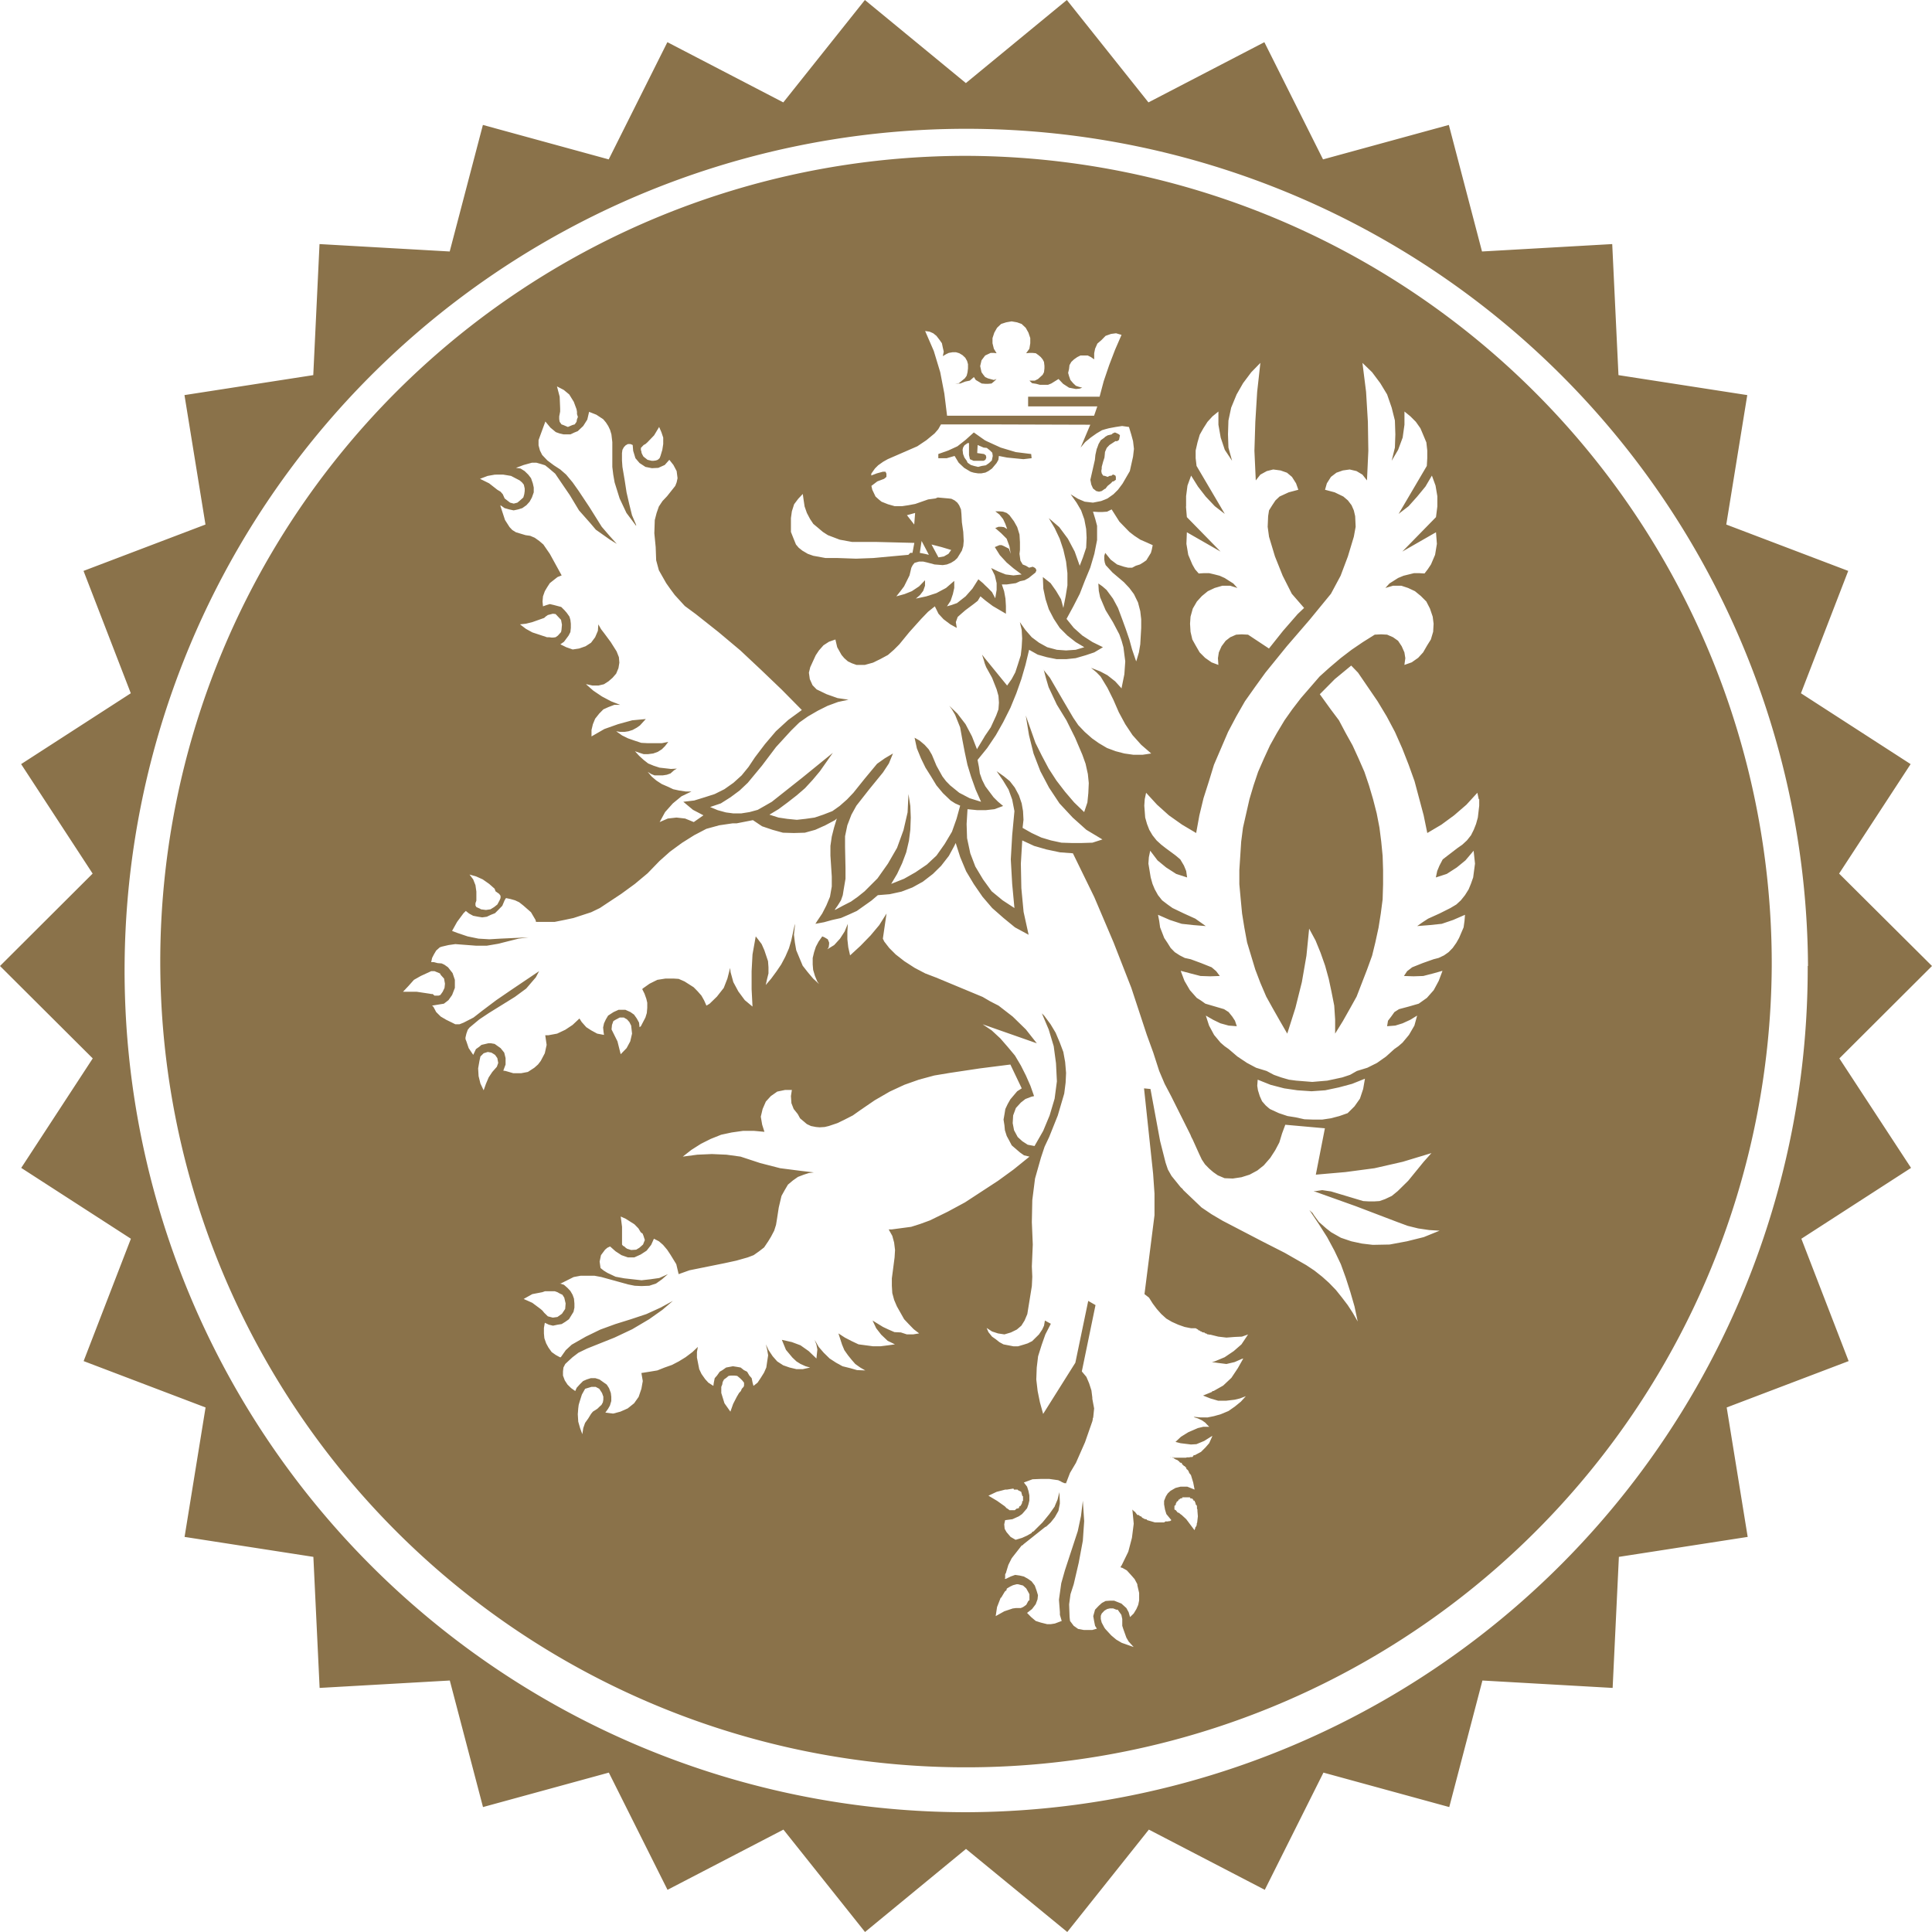 <svg xmlns="http://www.w3.org/2000/svg" width="60" height="60" viewBox="0 0 60 60">
<defs>
    <style>
      .cls-1 {
        fill: #8A724A;
        fill-rule: evenodd;
      }
    </style>
  </defs>
  <path id="dodavatel-minci" class="cls-1" d="M132.891,4933.05l-0.029-.15,0.141-.62,0.015-.15,0.042-.19,0.014-.03,0.043-.12,0.07-.12,0.113-.08,0.015-.02,0.084-.05,0.127-.03,0.029-.03,0.071-.03,0.07,0.03,0.057,0.03,0.028,0.03-0.028.14-0.057.04H133.64l-0.184.12-0.085.09-0.056.13v0.02l-0.015.15-0.042.13-0.043.16v0.05l-0.013.08,0.013,0.07,0.043,0.07,0.057,0.01,0.084,0.03,0.057-.03,0.07-.01,0.029-.03h0.028l0.057,0.03,0.014,0.04v0.09l-0.028.02-0.043.03h-0.028l-0.057.06-0.1.08-0.07.09h-0.014l-0.1.07-0.084.02-0.085-.02-0.1-.08Zm2.488,30.21-0.036-.01,0.008,0.01h0.028ZM154.023,4948A25.023,25.023,0,1,1,129,4922.84,25.089,25.089,0,0,1,154.023,4948Zm-18.192-14.27,0.028,0.33,1.047,1.07-1.047-.6-0.014.36,0.057,0.34,0.127,0.3,0.085,0.15,0.113,0.13,0.156-.01h0.169l0.17,0.04,0.155,0.04,0.156,0.07,0.141,0.09,0.127,0.08,0.128,0.14-0.226-.07h-0.241l-0.24.07-0.212.1-0.184.15-0.155.17-0.128.22-0.07.25-0.015.22,0.015,0.25,0.056,0.24,0.1,0.18,0.127,0.22,0.17,0.17,0.2,0.14,0.212,0.08-0.014-.21,0.028-.18,0.085-.19,0.127-.17,0.142-.11,0.183-.08,0.17-.01,0.2,0.01,0.65,0.43,0.438-.55,0.453-.52,0.2-.19-0.382-.44-0.283-.56-0.24-.6-0.184-.61-0.042-.31,0.014-.33,0.028-.18,0.1-.16,0.1-.15,0.127-.12,0.283-.13,0.3-.08-0.071-.2-0.127-.2-0.155-.13-0.2-.07-0.227-.03-0.2.05-0.2.11-0.142.18-0.042-.92,0.028-.9,0.057-.93,0.1-.9-0.283.29-0.255.34-0.2.35-0.169.41-0.085.4-0.014.43,0.014,0.41,0.113,0.41-0.226-.34-0.127-.38-0.071-.4v-0.41l-0.184.15-0.155.17-0.128.2-0.113.2-0.07.24-0.057.25v0.24l0.028,0.24,0.877,1.49-0.311-.24-0.283-.3-0.24-.31-0.212-.34-0.113.31-0.043.33v0.32Zm-1.6.91-0.156-.12-0.311-.32-0.241-.38-0.141.07-0.141.01H133.1l-0.156-.01,0.071,0.23,0.056,0.21v0.44l-0.085.43-0.127.43-0.17.41-0.155.4-0.2.39-0.212.39,0.226,0.28,0.269,0.24,0.311,0.2,0.325,0.16-0.269.16-0.268.09-0.311.09-0.283.03h-0.311l-0.3-.06-0.283-.08-0.268-.15-0.113.47-0.128.44-0.155.44-0.184.45-0.226.45-0.226.4-0.269.4-0.3.37,0.043,0.22,0.028,0.2,0.071,0.2,0.1,0.2,0.255,0.34,0.141,0.14,0.156,0.13-0.269.1-0.268.03h-0.269l-0.3-.03-0.028.46,0.014,0.44,0.1,0.47,0.156,0.41,0.24,0.4,0.268,0.37,0.34,0.28,0.367,0.24-0.07-.75-0.043-.76,0.043-.75,0.07-.75-0.07-.36-0.113-.31-0.17-.28-0.2-.29,0.226,0.16,0.184,0.15,0.155,0.2,0.128,0.24,0.085,0.25,0.042,0.24,0.014,0.27-0.028.25,0.282,0.16,0.3,0.14,0.3,0.09,0.325,0.07,0.311,0.01h0.326l0.325-.01,0.311-.1-0.5-.3-0.424-.38-0.41-.44-0.325-.49-0.269-.51-0.212-.55-0.141-.57-0.1-.61,0.3,0.85,0.2,0.4,0.212,0.4,0.24,0.37,0.269,0.35,0.282,0.33,0.311,0.3,0.1-.3,0.029-.29,0.014-.31-0.028-.28-0.071-.32-0.1-.28-0.226-.53-0.269-.54-0.3-.49-0.254-.54-0.085-.29-0.071-.27,0.014,0.04,0.184,0.23,0.424,0.73,0.3,0.51,0.156,0.23,0.2,0.21,0.227,0.2,0.212,0.15,0.254,0.15,0.269,0.1,0.269,0.07,0.282,0.04h0.283l0.269-.04-0.311-.27-0.269-.3-0.226-.34-0.2-.37-0.17-.39-0.184-.37-0.212-.35-0.127-.13-0.169-.14,0.282,0.11,0.226,0.12,0.241,0.19,0.2,0.22v-0.02l0.085-.42,0.028-.4-0.057-.44-0.056-.2-0.071-.2-0.2-.38-0.226-.37-0.17-.4-0.042-.2-0.014-.23,0.127,0.09,0.127,0.11,0.2,0.27,0.156,0.29,0.127,0.34,0.113,0.31,0.113,0.33,0.085,0.31,0.113,0.33,0.014,0.04,0.014-.04,0.071-.24,0.042-.25,0.029-.51v-0.27l-0.029-.25-0.07-.27-0.127-.26-0.142-.19-0.169-.18-0.354-.3-0.212-.23-0.028-.08-0.015-.09v-0.12l0.029-.09,0.169,0.21,0.2,0.15,0.213,0.07,0.127,0.03h0.127l0.113-.06,0.127-.04,0.1-.06,0.1-.07,0.142-.23,0.028-.1,0.028-.14-0.2-.09-0.184-.08Zm-6.5-6.36L128,4928.9l0.2,0.66,0.127,0.66,0.085,0.69h4.566l0.1-.29h-2.149v-0.3h2.22l0.127-.48,0.17-.5,0.184-.48,0.2-.46-0.17-.05-0.156.02-0.169.06-0.127.13-0.128.11-0.071.16-0.028.14v0.19l-0.1-.07-0.1-.05h-0.226l-0.1.05-0.1.07-0.085.08-0.056.1-0.014.12-0.028.12,0.028,0.1,0.042,0.12,0.085,0.1,0.085,0.08,0.085,0.03,0.113,0.03-0.085.03-0.113.01-0.212-.04-0.184-.12-0.142-.15-0.226.14-0.1.04h-0.254l-0.113-.03-0.128-.02-0.084-.08h0.169l0.1-.05,0.142-.13,0.042-.08,0.014-.12v-0.08l-0.014-.12-0.042-.08-0.057-.07-0.071-.06-0.084-.06-0.1-.01h-0.1l-0.1.01,0.1-.14,0.028-.17v-0.16l-0.057-.17-0.084-.15-0.128-.12-0.141-.05-0.17-.03-0.169.03-0.156.05-0.127.12-0.085.15-0.056.17v0.16l0.042,0.17,0.085,0.14-0.085-.01h-0.1l-0.17.08-0.113.15-0.042.18,0.042,0.19,0.057,0.08,0.056,0.07,0.085,0.04,0.184,0.05,0.085-.03-0.071.07-0.085.07-0.113.01H129.6l-0.113-.01-0.1-.06-0.084-.05-0.057-.09-0.127.11-0.142.03-0.155.06h-0.156l0.113-.01,0.184-.15,0.057-.08,0.028-.11,0.014-.12v-0.13l-0.028-.1-0.057-.1-0.085-.08-0.1-.06-0.1-.03h-0.114l-0.113.02-0.084.04-0.1.06,0.028-.14-0.028-.12-0.029-.14-0.07-.1-0.1-.13-0.1-.08-0.113-.05Zm-1.682,4.49,0.184-.07,0.183-.05H126.5l0.029,0.06v0.1l-0.071.06-0.212.08-0.184.14,0.028,0.12,0.1,0.21,0.1,0.09,0.085,0.07,0.2,0.08,0.212,0.06h0.226l0.2-.03,0.212-.04,0.4-.14,0.226-.03,0.071-.03,0.339,0.03,0.085,0.01,0.1,0.05,0.085,0.07,0.056,0.08,0.057,0.13,0.014,0.14,0.014,0.26,0.043,0.3,0.014,0.28-0.014.16-0.043.14-0.141.23-0.085.08-0.113.07-0.127.05-0.128.02-0.254-.02-0.226-.06-0.127-.03h-0.128l-0.141.04-0.057.07-0.042.08-0.057.24-0.169.34-0.113.15-0.128.16,0.255-.07,0.226-.09,0.226-.15,0.184-.19v0.17l-0.056.16-0.1.13-0.128.11,0.326-.07,0.311-.1,0.3-.16,0.255-.22v0.22l-0.043.19-0.07.21-0.113.17,0.141-.04,0.17-.06,0.268-.21,0.212-.24,0.184-.29,0.142,0.12,0.07,0.07,0.085,0.08,0.127,0.13,0.1,0.19,0.043-.26v-0.21l-0.057-.24-0.113-.23,0.226,0.11,0.226,0.09,0.241,0.03,0.254-.03-0.254-.19-0.212-.18-0.212-.23-0.156-.25,0.142-.06h0.07l0.071,0.03,0.155,0.08,0.057,0.16-0.042-.24-0.085-.23-0.17-.17-0.184-.16,0.1-.04h0.085l0.085,0.01,0.1,0.06-0.057-.16-0.07-.15-0.113-.14-0.128-.1h0.128l0.113,0.01,0.113,0.04,0.085,0.07,0.141,0.19,0.1,0.18,0.071,0.23,0.014,0.24v0.24l-0.014.12,0.028,0.21,0.071,0.12,0.1,0.04,0.1,0.06,0.113-.03,0.057,0.03,0.028,0.02,0.029,0.06-0.029.07-0.212.17-0.127.07-0.141.03-0.128.06-0.282.04h-0.156l0.071,0.21,0.042,0.23,0.014,0.23v0.24l-0.41-.24-0.226-.17-0.155-.13-0.085.14-0.127.1-0.255.19-0.127.11-0.113.1-0.057.16,0.029,0.18-0.2-.11-0.212-.16-0.156-.17-0.113-.23-0.212.17-0.212.22-0.368.41-0.311.38-0.17.17-0.183.16-0.241.13-0.226.11-0.254.07h-0.255l-0.141-.05-0.127-.06-0.113-.1-0.085-.1L125,4938.1l-0.056-.24-0.2.07-0.17.11-0.141.16-0.1.15-0.17.37-0.042.17,0.028,0.2,0.085,0.19,0.127,0.13,0.311,0.15,0.34,0.12,0.339,0.05-0.325.07-0.325.12-0.3.15-0.311.18-0.269.19-0.254.25-0.467.51-0.438.58-0.439.53-0.254.24-0.283.21-0.3.19-0.325.11h-0.014l0.24,0.1,0.255,0.07,0.226,0.03h0.255l0.254-.04,0.255-.07,0.212-.12,0.226-.13,0.947-.75,0.947-.77-0.4.57-0.226.27-0.24.26-0.255.22-0.282.22-0.283.21-0.283.17,0.283,0.09,0.269,0.04,0.3,0.03,0.269-.03,0.283-.04,0.268-.09,0.283-.11,0.226-.16,0.227-.2,0.2-.21,0.353-.44,0.382-.46,0.24-.17,0.254-.15-0.127.31-0.184.28-0.424.52-0.4.51-0.155.28-0.127.33-0.071.34v0.33l0.014,0.66v0.33l-0.056.33-0.029.18-0.056.16-0.1.16-0.085.12v0.02l0.24-.13,0.255-.13,0.212-.15,0.212-.17,0.4-.4,0.325-.46,0.283-.49,0.2-.55,0.127-.55,0.028-.57,0.057,0.37,0.014,0.36-0.014.38-0.043.34-0.084.36-0.128.34-0.155.33-0.184.31,0.4-.16,0.353-.2,0.354-.24,0.3-.28,0.254-.36,0.226-.38,0.142-.4,0.113-.41-0.156-.07-0.141-.09-0.24-.23-0.2-.24-0.17-.28-0.17-.27-0.141-.29-0.127-.31-0.071-.33,0.156,0.09,0.155,0.13,0.127,0.14,0.1,0.17,0.142,0.34,0.183,0.33,0.114,0.15,0.127,0.13,0.283,0.23,0.325,0.17,0.353,0.11-0.169-.38-0.142-.4-0.113-.37-0.085-.4-0.071-.37-0.07-.39-0.156-.39-0.1-.17-0.081-.11,0.251,0.24,0.254,0.33,0.2,0.38,0.156,0.4,0.014-.03,0.2-.33,0.028-.05,0.184-.27,0.17-.37,0.07-.19,0.015-.21-0.015-.21-0.056-.2-0.142-.36-0.183-.33-0.043-.11-0.028-.1-0.057-.18,0.085,0.11,0.693,0.85,0.141-.2,0.113-.21,0.085-.26,0.085-.27,0.028-.25,0.015-.27-0.015-.27-0.056-.24,0.169,0.24,0.2,0.23,0.227,0.17,0.254,0.14,0.3,0.08,0.283,0.02,0.3-.02,0.268-.08-0.268-.16-0.255-.2-0.24-.24-0.184-.28-0.156-.3-0.1-.31-0.07-.33-0.014-.36,0.24,0.19,0.17,0.24,0.155,0.26,0.071,0.27,0.071-.36,0.056-.34v-0.38l-0.042-.36-0.085-.37-0.113-.34-0.156-.33-0.184-.31,0.326,0.28,0.268,0.36,0.212,0.4,0.156,0.44,0.1-.26,0.1-.3,0.014-.31-0.014-.27-0.057-.3-0.1-.28-0.141-.24-0.184-.26,0.226,0.14,0.212,0.09,0.255,0.03,0.254-.05,0.128-.05,0.07-.03,0.184-.13,0.141-.14,0.142-.19,0.226-.39,0.1-.45,0.028-.24-0.028-.24-0.057-.21-0.07-.23-0.212-.03-0.2.03-0.212.04-0.113.03-0.1.03-0.169.1-0.184.13-0.17.14-0.141.17,0.3-.71-3.266-.01h-1.371l-0.085.15-0.113.13-0.254.21-0.283.19-0.919.4-0.142.08-0.155.11-0.1.1-0.113.16v0.06Zm1.371,1.16-0.254.07,0.226,0.29Zm0.3,1.27,0.127,0.03-0.226-.43-0.056.37Zm0.424,0.11,0.17-.03,0.141-.08,0.085-.12-0.3-.09-0.311-.08Zm-4.581-.79,0.071,0.18,0.085,0.21,0.085,0.1,0.113,0.09,0.17,0.1,0.169,0.06,0.382,0.07h0.382l0.565,0.02,0.537-.02,0.538-.05,0.551-.05,0.057-.06h0.07l0.057-.31-1.2-.03h-0.735l-0.382-.07-0.367-.14-0.156-.1-0.141-.12-0.156-.13-0.1-.15-0.1-.19-0.07-.2-0.029-.19-0.028-.2-0.141.15-0.128.17-0.07.22-0.029.21v0.43Zm-4.651-2.53,0.014,0.08,0.029,0.06,0.028,0.05,0.127,0.1,0.127,0.03H119.3l0.071-.01,0.056-.02,0.057-.05,0.028-.07,0.057-.19,0.028-.18v-0.2l-0.057-.17-0.07-.16-0.156.26-0.212.22-0.057.05-0.056.03-0.085.09v0.08Zm-2.615-1.99,0.084,0.32,0.015,0.37v0.09l-0.015.08-0.014.07v0.09l0.014,0.08,0.057,0.08,0.057,0.02,0.141,0.06,0.141-.06,0.071-.02,0.057-.08,0.014-.08,0.028-.07-0.028-.09v-0.07l-0.014-.08-0.085-.23-0.142-.23-0.169-.14Zm-1.273,2.53,0.142,0.02,0.127,0.08,0.113,0.11,0.085,0.11,0.056,0.16,0.029,0.13v0.15l-0.057.16-0.071.13-0.1.11-0.127.09-0.127.04-0.141.03-0.142-.03-0.141-.04-0.127-.09v0.03l0.141,0.43,0.141,0.22,0.085,0.09,0.113,0.07,0.3,0.09,0.142,0.02,0.141,0.06,0.141,0.1,0.128,0.11,0.2,0.29,0.368,0.67-0.127.05-0.128.1-0.113.09-0.084.13-0.071.12-0.057.16-0.014.16,0.014,0.15,0.113-.04,0.1-.03,0.128,0.03,0.113,0.03,0.113,0.03,0.1,0.1,0.07,0.08,0.085,0.12,0.029,0.1,0.014,0.12v0.13l-0.014.13-0.057.11-0.141.19-0.113.08,0.183,0.09,0.2,0.07,0.2-.03,0.2-.07,0.17-.11,0.127-.17,0.085-.2,0.014-.2,0.085,0.15,0.1,0.13,0.2,0.27,0.183,0.29,0.071,0.18,0.014,0.17-0.028.17-0.071.17-0.113.13-0.127.11-0.141.09-0.17.04H117.4l-0.183-.04H117.2l0.227,0.2,0.268,0.18,0.283,0.15,0.283,0.11h-0.184l-0.184.07-0.155.07-0.128.13-0.127.16-0.07.17-0.043.18v0.2l0.4-.23,0.424-.15,0.438-.12,0.424-.04-0.183.2-0.1.07-0.128.07-0.127.04-0.127.02h-0.127l-0.128-.02,0.184,0.13,0.184,0.09,0.2,0.07,0.212,0.07,0.2,0.01h0.438l0.2-.04-0.1.13-0.1.1-0.127.08-0.141.05-0.156.02h-0.141l-0.127-.04-0.142-.05,0.127,0.14,0.142,0.13,0.141,0.11,0.17,0.07,0.184,0.06,0.353,0.04,0.184-.01-0.085.05-0.113.1-0.113.04-0.127.02h-0.255l-0.1-.04-0.113-.07,0.127,0.15,0.142,0.12,0.169,0.11,0.184,0.08,0.17,0.08,0.184,0.04,0.2,0.03h0.184l-0.311.15-0.268.22-0.241.27-0.169.31,0.254-.11,0.269-.03,0.268,0.03,0.269,0.11,0.3-.21-0.325-.17-0.3-.25,0.339-.04,0.325-.1,0.311-.1,0.3-.15,0.283-.2,0.254-.23,0.212-.26,0.2-.3,0.311-.41,0.34-.4,0.382-.35,0.424-.31-0.622-.63-0.637-.61-0.65-.61-0.679-.57-0.707-.56-0.339-.25-0.311-.34-0.141-.19-0.127-.18-0.227-.4-0.084-.31-0.015-.41-0.042-.43,0.014-.41,0.057-.22,0.07-.2,0.113-.17,0.142-.15,0.254-.32,0.043-.11,0.028-.13-0.028-.22-0.1-.19-0.127-.16-0.142.16-0.2.09-0.2.01-0.2-.04-0.183-.12-0.128-.15-0.07-.23-0.015-.18-0.07-.03H118.5l-0.071.04-0.056.06-0.043.08-0.014.1v0.23l0.014,0.2,0.071,0.42,0.057,0.37,0.085,0.37,0.084,0.34,0.128,0.3v0.03l-0.3-.4-0.212-.45-0.156-.5-0.042-.24-0.029-.24v-0.77l-0.028-.24-0.042-.14-0.057-.12-0.071-.11-0.084-.1-0.212-.14-0.227-.09-0.056.24-0.127.2-0.17.16-0.1.04-0.127.06h-0.212l-0.128-.03-0.113-.04-0.169-.14-0.156-.19-0.169.46-0.043.12v0.16l0.043,0.16,0.07,0.14L116,4932.3l0.2,0.15,0.2,0.13,0.183,0.16,0.2,0.24,0.184,0.26,0.339,0.51,0.382,0.61,0.241,0.28,0.226,0.25-0.212-.13-0.439-.31-0.169-.2-0.354-.4-0.283-.47-0.3-.44-0.156-.23-0.2-.17-0.113-.09-0.127-.04-0.142-.04h-0.141l-0.254.07Zm1.4,5.1,0.014-.07,0.014-.16-0.028-.15-0.113-.12-0.057-.06-0.085-.01-0.155.04-0.071.05-0.042.04-0.368.13-0.2.05-0.184.02,0.184,0.14,0.2,0.11,0.212,0.07,0.241,0.08h0.07l0.071,0.01h0.056l0.071-.01,0.071-.05Zm-2.517-4.76,0.283,0.14,0.255,0.2,0.1,0.06,0.07,0.08,0.057,0.13,0.169,0.13,0.114,0.03,0.113-.03,0.084-.07,0.1-.09,0.029-.1,0.014-.1v-0.08l-0.028-.12-0.057-.07-0.071-.06-0.268-.14-0.241-.04H114.37l-0.226.04Zm-0.325,12.29,0.113,0.15,0.071,0.18,0.028,0.2v0.28l-0.028.08v0.07l0.028,0.05,0.113,0.05,0.029,0.02,0.155,0.02,0.141-.02,0.114-.07,0.1-.08,0.07-.13,0.029-.07v-0.07l-0.043-.06-0.113-.08-0.028-.08-0.17-.15-0.2-.14-0.2-.09Zm-1.187,3.71h0.042l0.057,0.05h0.127l0.056-.02,0.071-.1,0.057-.12,0.014-.13-0.029-.16-0.1-.11-0.028-.05-0.169-.07h-0.1l-0.326.15-0.212.12-0.169.19-0.17.18h0.424l0.4,0.06Zm2.078,2.14-0.028-.15-0.071-.1-0.113-.07-0.113-.02-0.128.04-0.1.1-0.029.13-0.042.24,0.014,0.24,0.057,0.23,0.1,0.21,0.071-.2,0.085-.2,0.113-.17,0.141-.16Zm1.371,7.69,0.057,0.07,0.042,0.04,0.071,0.07,0.155,0.04,0.142-.02,0.141-.1,0.1-.15,0.014-.17-0.042-.18-0.057-.09-0.085-.04-0.07-.04-0.085-.03h-0.3l-0.085.03-0.311.06-0.268.15,0.268,0.12,0.255,0.19Zm1.895,2.68-0.043-.12-0.085-.13-0.113-.06h-0.127l-0.1.03-0.1.03-0.1.18-0.07.22-0.029.1-0.014.11-0.014.18,0.014,0.23,0.057,0.2,0.07,0.19,0.029-.19,0.056-.16,0.1-.14,0.085-.14,0.057-.07,0.141-.09,0.071-.07,0.056-.05,0.043-.08,0.014-.08v-0.09Zm4.368-.44-0.056-.07-0.071-.07-0.085-.07-0.085-.01h-0.113l-0.07.01-0.071.06-0.071.05-0.042.08-0.014.08-0.029.07v0.19l0.043,0.14,0.056,0.18,0.184,0.26,0.085-.24,0.113-.22,0.071-.12,0.056-.06,0.029-.07,0.056-.06,0.014-.04v-0.09Zm7.889-6.27,0.481-.35,0.495-.4-0.17-.04-0.127-.09-0.255-.22-0.084-.16-0.071-.13-0.057-.18-0.014-.15-0.028-.18,0.028-.16,0.028-.17,0.071-.15,0.085-.15,0.212-.25,0.141-.09-0.353-.74-0.947.12-0.933.14-0.481.08-0.481.13-0.452.16-0.452.21-0.467.27-0.453.31-0.226.16-0.254.13-0.227.11-0.268.09-0.127.03-0.156.01-0.113-.01-0.155-.03-0.128-.06-0.212-.18-0.07-.13-0.128-.16-0.07-.18-0.015-.22,0.029-.19h-0.212l-0.241.05-0.2.14-0.155.17-0.1.23-0.057.24,0.043,0.25,0.07,0.22-0.325-.03h-0.339l-0.353.05-0.326.07-0.325.13-0.3.15-0.3.19-0.268.21,0.452-.06,0.453-.02,0.452,0.02,0.438,0.06,0.608,0.2,0.622,0.16,0.622,0.08,0.423,0.05-0.154.02-0.156.05-0.183.07-0.156.11-0.155.13-0.1.17-0.1.18-0.085.36-0.057.37-0.028.17-0.057.18-0.1.19-0.085.14-0.128.19-0.155.12-0.17.12-0.184.07-0.353.1-0.368.08-1.088.22-0.336.12-0.074-.31-0.184-.3-0.1-.15-0.127-.15-0.127-.11-0.156-.08-0.085.19-0.141.18-0.184.12-0.2.09H118.5l-0.2-.07-0.184-.12-0.169-.15-0.085.04-0.071.06-0.127.17-0.042.2,0.028,0.2,0.1,0.08,0.113,0.07,0.254,0.12,0.269,0.05,0.537,0.06,0.269-.03,0.283-.04,0.268-.12-0.184.16-0.183.13-0.212.07-0.241.01-0.212-.01-0.2-.04-0.834-.23-0.212-.04h-0.438l-0.212.04-0.2.1-0.2.1h-0.028l0.127,0.04,0.113,0.1,0.085,0.09,0.07,0.12,0.043,0.12,0.014,0.15v0.13l-0.028.13-0.142.23-0.113.08-0.113.07-0.127.02-0.142.03-0.127-.03-0.127-.06-0.028.16v0.17l0.014,0.15,0.056,0.16,0.071,0.13,0.1,0.14,0.127,0.09,0.128,0.07h0.028l0.155-.22,0.184-.17,0.438-.25,0.453-.22,0.466-.17,0.481-.15,0.481-.16,0.438-.2,0.386-.21-0.329.28-0.41.29-0.524.31-0.551.26-0.551.22-0.3.12-0.269.13-0.184.14-0.141.13-0.085.08-0.056.11-0.014.12v0.13l0.056,0.15,0.085,0.13,0.113,0.11,0.127,0.09,0.043-.1,0.1-.11,0.1-.1,0.113-.05,0.127-.04h0.141l0.128,0.04,0.113,0.08,0.113,0.08,0.071,0.11,0.056,0.15,0.014,0.12v0.13l-0.042.14-0.057.1-0.085.12,0.241,0.03,0.226-.06,0.226-.1,0.2-.16,0.141-.2,0.085-.25,0.043-.24-0.043-.25,0.255-.04,0.24-.04,0.226-.09,0.227-.08,0.212-.11,0.212-.13,0.212-.16,0.169-.16-0.028.16v0.17l0.071,0.36,0.071,0.15,0.113,0.16,0.1,0.11,0.155,0.1,0.014-.1,0.028-.14,0.071-.08,0.085-.12,0.085-.05,0.113-.08,0.212-.04,0.127,0.02,0.113,0.02,0.1,0.08,0.1,0.05,0.071,0.12,0.071,0.08,0.028,0.14,0.028,0.1,0.127-.1,0.1-.15,0.1-.16,0.071-.16,0.028-.19,0.029-.19-0.029-.17-0.042-.17,0.085,0.18,0.127,0.19,0.141,0.16,0.184,0.12,0.2,0.07,0.212,0.05h0.2l0.226-.05-0.141-.04-0.156-.07-0.127-.08-0.127-.12-0.2-.24-0.127-.31,0.311,0.07,0.268,0.1,0.255,0.18,0.24,0.23,0.014-.14,0.015-.14-0.029-.15-0.056-.15,0.127,0.22,0.155,0.18,0.184,0.18,0.2,0.13,0.2,0.11,0.24,0.06,0.212,0.06,0.255,0.01-0.156-.09-0.155-.11-0.113-.13-0.113-.14-0.113-.16-0.071-.17-0.113-.35,0.2,0.13,0.212,0.11,0.212,0.1,0.226,0.03,0.226,0.03h0.227l0.24-.03,0.212-.03-0.226-.11-0.2-.19-0.156-.2-0.113-.24,0.325,0.2,0.17,0.08,0.184,0.08,0.2,0.01,0.184,0.06h0.2l0.184-.03-0.169-.13-0.156-.16-0.141-.15-0.226-.4-0.085-.2-0.057-.21-0.014-.23v-0.23l0.028-.21,0.057-.44,0.014-.23-0.028-.23-0.057-.21-0.113-.2h0.1l0.3-.04,0.3-.04,0.283-.09,0.3-.11,0.552-.27,0.537-.29Zm-11.678,1.43v0.55l0.029,0.04,0.042,0.02,0.042,0.04,0.043,0.03,0.127,0.04,0.156-.01,0.1-.06,0.113-.1,0.028-.07,0.028-.07-0.042-.13-0.028-.07-0.057-.04-0.042-.07-0.029-.05-0.127-.13-0.127-.08-0.142-.09-0.155-.07Zm0.311-6-0.028-.25-0.056-.11-0.071-.08-0.1-.06h-0.127l-0.114.06-0.084.05-0.043.12-0.014.14,0.184,0.37,0.1,0.4,0.184-.19,0.113-.21Zm12.1,14.31v-0.03l-0.014-.05-0.056-.03-0.043-.02-0.014-.02h-0.113l-0.014-.03h-0.014l-0.184.03h-0.057l-0.268.07-0.255.12,0.269,0.16,0.24,0.17,0.057,0.06,0.014,0.01h0.014l0.028,0.03h0.015l0.014,0.02h0.169l0.057-.05H130.6l0.014-.01h0.029v-0.03h0.014v-0.03h0.014v-0.01H130.7v-0.03h0.014v-0.02h0.014v-0.02l0.015-.02v-0.05l0.028-.02v-0.14l-0.028-.02v-0.04h-0.015Zm0.142,3.43,0.07-.13,0.029-.01v-0.19l-0.043-.08-0.056-.1-0.1-.09-0.156-.04h-0.042l-0.113.03-0.085.04-0.1.06-0.014.02v0.03l-0.057.05-0.113.19h-0.014l-0.113.29-0.042.28,0.268-.15,0.269-.09h0.014l0.071-.01H130.7l0.071-.03Zm3.336,1.31-0.155-.17-0.071-.12-0.1-.28-0.028-.09v-0.21l-0.028-.13-0.057-.08-0.057-.08h-0.042l-0.1-.04h-0.1l-0.085.02-0.085.05-0.085.09-0.028.07v0.1l0.028,0.11,0.085,0.16,0.029,0.04,0.184,0.2,0.155,0.13,0.17,0.1Zm1.994-4.06-0.014-.17v-0.04l-0.014-.03v-0.07l-0.015-.04-0.028-.02v-0.04l-0.028-.05v-0.02l-0.028-.01h-0.015v-0.03h-0.014l-0.014-.03H136l-0.014-.01h-0.029v-0.03h-0.24v0.03h-0.042l-0.014.01h-0.015l-0.014.03H135.6v0.03h-0.014v0.01h-0.014v0.02h-0.028v0.02l-0.029.05v0.04h-0.014l-0.028.03v0.11l0.042,0.02,0.057,0.07,0.056,0.02,0.014,0.02,0.057,0.04,0.141,0.13,0.255,0.34,0.014-.03v-0.01l0.014-.03v-0.03l0.028-.01v-0.02l0.015-.03v-0.04l0.014-.04Zm7.507-8.87-0.325-.02-0.339-.05-0.326-.08-0.325-.12-1.286-.49-1.315-.47h0.071l0.2-.03,0.2,0.03,0.071,0.01,1,0.3,0.169,0.01h0.184l0.156-.01,0.17-.06,0.212-.1,0.183-.15,0.325-.32,0.481-.59,0.241-.27-0.891.27-0.877.2-0.905.12-0.918.08,0.282-1.44-1.23-.11-0.1.27-0.085.28-0.127.24-0.155.24-0.2.23-0.2.16-0.241.13-0.254.08-0.269.04-0.254-.01-0.212-.09-0.142-.1-0.127-.11-0.127-.13-0.1-.15-0.028-.06-0.043-.09-0.212-.47-0.042-.08-0.028-.07-0.3-.6-0.3-.6-0.2-.38-0.17-.4-0.184-.57-0.2-.55-0.481-1.46-0.551-1.41-0.6-1.41-0.664-1.36-0.4-.03-0.424-.09-0.382-.11-0.367-.17-0.043.72,0.015,0.76,0.07,0.74,0.156,0.71-0.424-.23-0.354-.29-0.353-.31-0.3-.35-0.269-.39-0.24-.4-0.184-.44-0.141-.44-0.043.09-0.169.31-0.241.31-0.254.25-0.311.24-0.325.18-0.34.13-0.367.08-0.368.03-0.2.17-0.226.16-0.226.16-0.241.11-0.254.11-0.269.06-0.254.07-0.269.05,0.057-.09,0.155-.23,0.128-.25,0.113-.27,0.056-.32v-0.31l-0.042-.65v-0.3l0.042-.29,0.071-.28,0.085-.28-0.057.05-0.3.16-0.311.14-0.325.09-0.339.01-0.34-.01-0.325-.09-0.325-.11-0.283-.19-0.509.1h-0.127l-0.41.06-0.4.11-0.382.2-0.381.24-0.368.27-0.325.29-0.368.38-0.395.33-0.425.31-0.438.29-0.226.15-0.269.13-0.551.18-0.283.06-0.3.06h-0.579l-0.015-.06-0.141-.24-0.24-.21-0.127-.1-0.128-.06-0.141-.04-0.141-.03-0.043.07-0.071.17-0.127.13-0.1.1-0.127.05-0.127.06-0.142.02-0.127-.02-0.155-.03-0.128-.07-0.1-.08-0.071.07-0.2.27-0.156.28,0.156,0.06,0.325,0.11,0.339,0.07,0.34,0.02,0.339-.02,0.877-.04-0.312.04-0.636.16-0.353.06H113.79l-0.65-.05-0.212.03-0.212.05-0.057.02-0.113.1-0.071.12-0.056.11-0.028.13h0.084l0.114,0.03,0.127,0.01,0.085,0.04,0.113,0.08,0.141,0.18,0.071,0.21v0.25l-0.085.22-0.113.16-0.142.11-0.183.03-0.184.03,0.042,0.04,0.085,0.16,0.141,0.14,0.17,0.1,0.184,0.09,0.1,0.05h0.127l0.127-.05,0.311-.16,0.269-.21,0.438-.33,0.453-.31,0.876-.59-0.1.19-0.3.35-0.353.26-0.806.5-0.3.2-0.3.25-0.056.07-0.043.12-0.028.12v0.05l0.028,0.07,0.071,0.21,0.141,0.21,0.085-.18,0.1-.07,0.071-.06,0.212-.05h0.085l0.113,0.02,0.184,0.13,0.113,0.14,0.042,0.17v0.2l-0.071.19,0.071,0.01,0.241,0.07h0.24l0.212-.04,0.2-.13,0.113-.1,0.085-.11,0.127-.24,0.057-.26-0.043-.3h0.1l0.269-.05,0.254-.12,0.226-.15,0.213-.2,0.07,0.11,0.142,0.16,0.155,0.1,0.184,0.1,0.212,0.04-0.014-.09-0.014-.14,0.028-.13,0.056-.12,0.071-.12,0.17-.11,0.155-.07h0.212l0.156,0.07,0.113,0.08,0.085,0.12,0.071,0.13,0.014,0.14,0.042-.03,0.141-.27,0.043-.14,0.014-.16v-0.16l-0.028-.12-0.057-.16-0.07-.14,0.014-.02,0.212-.15,0.24-.12,0.255-.04h0.254l0.156,0.01,0.183,0.08,0.283,0.18,0.127,0.13,0.114,0.13,0.084,0.15,0.071,0.16,0.1-.06,0.226-.22,0.212-.27,0.113-.29,0.085-.33,0.014,0.13,0.085,0.31,0.156,0.29,0.2,0.27,0.24,0.2-0.028-.54v-0.56l0.028-.52,0.1-.56,0.071,0.09,0.113,0.15,0.084,0.19,0.114,0.34,0.014,0.19v0.19l-0.043.17-0.042.19,0.17-.2,0.169-.23,0.142-.21,0.127-.24,0.113-.26,0.071-.24,0.113-.52v0.07l-0.029.27,0.029,0.24,0.042,0.24,0.1,0.24,0.1,0.24,0.156,0.2,0.169,0.2,0.184,0.17-0.056-.08-0.071-.17-0.057-.19-0.014-.17v-0.2l0.043-.18,0.056-.17,0.085-.16,0.113-.16,0.071,0.03,0.1,0.06,0.042,0.1v0.05l-0.014.1-0.042.06,0.212-.13,0.183-.2,0.142-.22,0.1-.24-0.014.24v0.24l0.028,0.25,0.056,0.25,0.326-.3,0.311-.32,0.268-.32,0.227-.36-0.114.78,0.043,0.09,0.155,0.2,0.2,0.2,0.269,0.21,0.325,0.21,0.325,0.17,0.34,0.13,0.721,0.3,0.721,0.3,0.24,0.14,0.254,0.13,0.439,0.34,0.41,0.4,0.339,0.43-1.682-.59,0.282,0.19,0.269,0.25,0.226,0.26,0.226,0.27,0.184,0.31,0.156,0.31,0.141,0.32,0.113,0.32-0.085.02-0.184.07-0.141.11-0.155.17-0.085.23-0.014.24,0.042,0.22,0.113,0.21,0.142,0.13,0.169,0.11,0.212,0.04,0.269-.47,0.2-.48,0.155-.52,0.071-.54-0.028-.56-0.071-.53-0.156-.52-0.212-.5,0.071,0.07,0.2,0.27,0.156,0.26,0.127,0.3,0.113,0.3,0.056,0.31,0.029,0.34-0.014.3-0.043.34-0.2.68-0.268.67-0.142.3-0.113.34-0.184.65-0.085.67-0.014.68,0.029,0.7-0.029.68,0.014,0.32-0.014.29-0.141.87-0.085.2-0.1.16-0.141.12-0.184.09-0.2.06-0.2-.03-0.184-.06-0.169-.11,0.056,0.13,0.113,0.14,0.114,0.08,0.113,0.09,0.127,0.07,0.155,0.03,0.156,0.03h0.141l0.17-.05,0.127-.04,0.141-.07,0.213-.21,0.1-.15,0.056-.12,0.028-.16,0.184,0.1-0.17.33-0.113.32-0.113.36-0.042.35-0.014.37,0.042,0.36,0.071,0.35,0.1,0.36,1-1.59,0.4-1.92,0.226,0.13-0.425,2.06,0.142,0.17,0.085,0.2,0.071,0.22,0.028,0.22v0.04l0.056,0.3-0.028.28-0.014.03v0.03l-0.014.06-0.227.65-0.282.64-0.184.31-0.127.33-0.014-.01h-0.043l-0.028-.02H132l-0.085-.05H131.9l-0.029-.02-0.282-.04h-0.269l-0.254.01-0.269.1,0.1,0.13,0.042,0.13,0.029,0.14v0.16l-0.029.12-0.042.12-0.085.1-0.07.08-0.1.07-0.2.09-0.227.03-0.028.13,0.014,0.14,0.057,0.1,0.127,0.15,0.156,0.09,0.2-.06,0.155-.07,0.141-.08,0.014-.03,0.043-.02,0.014-.01,0.028-.03,0.241-.24,0.212-.26,0.169-.24v-0.01l0.085-.2,0.057-.23,0.014,0.29v0.07l-0.043.22-0.113.2-0.127.16-0.141.13-0.029.01-0.678.54-0.014.02-0.043.02-0.282.36-0.029.04-0.1.2-0.07.23v0.01l-0.029.05V4967l-0.014.04,0.014-.01h0.029l0.141-.07,0.141-.05,0.142,0.02,0.127,0.03,0.127,0.07,0.113,0.08,0.1,0.13,0.057,0.16,0.042,0.14-0.014.13-0.056.15-0.114.15-0.155.12,0.127,0.13,0.142,0.12,0.155,0.05,0.2,0.05h0.113l0.127-.02,0.212-.08-0.056-.19v-0.08l-0.028-.37v-0.03l0.07-.5,0.113-.4,0.4-1.22,0.1-.47,0.057-.47v-0.01l0.042,0.64-0.042.61-0.127.68-0.156.67-0.1.31-0.042.31v0.02l0.014,0.38,0.014,0.12,0.113,0.15,0.127,0.09,0.015,0.01H132.5l0.155,0.03h0.269l0.141-.04-0.057-.09-0.028-.14-0.028-.16,0.056-.2,0.114-.12,0.1-.09,0.114-.06,0.141-.01H133.6l0.226,0.09,0.155,0.14,0.071,0.13,0.042,0.15,0.113-.11,0.085-.14,0.057-.13,0.028-.14v-0.23l-0.056-.24v-0.03l-0.085-.16-0.114-.13-0.127-.14-0.141-.08h-0.014l-0.043-.02,0.043-.07,0.2-.41,0.113-.43,0.056-.44-0.042-.44,0.057,0.06h0.014l0.085,0.11h0.042l0.042,0.04h0.028l0.043,0.05h0.014l0.043,0.03h0.014l0.014,0.01H134.6l0.029,0.03,0.24,0.07h0.283l0.042-.03h0.071l0.042-.01h0.028l0.043-.03-0.156-.19-0.042-.14-0.028-.16v-0.11l0.056-.14,0.057-.09,0.085-.08,0.155-.09,0.156-.04h0.212l0.226,0.09-0.043-.22-0.07-.23-0.057-.07v-0.01l-0.028-.06-0.028-.03-0.029-.02v-0.03l-0.056-.06h-0.014l-0.043-.04-0.028-.03v-0.03h-0.028l-0.029-.01-0.042-.05h-0.014l-0.014-.02-0.043-.02H135.52l-0.042-.03h-0.014l-0.014-.03h-0.029l-0.028-.01h0.057l0.014,0.01h0.367l0.028-.01h0.071l0.043-.01h0.056l0.028-.03,0.015-.03h0.042l0.014-.01,0.17-.09,0.141-.14,0.113-.13,0.085-.19,0.014-.04-0.254.16-0.241.1-0.169.01-0.325-.04-0.156-.04,0.17-.16,0.226-.14,0.3-.13,0.169-.04h0.184l-0.042-.04-0.085-.09-0.1-.07-0.127-.06-0.1-.03-0.028-.02,0.212,0.02H136.5l0.2-.04,0.212-.06,0.24-.1,0.2-.14,0.184-.15,0.155-.17-0.184.07-0.169.04-0.255.03h-0.254l-0.24-.07-0.227-.09,0.269-.11,0.028-.03h0.028l0.3-.17,0.255-.24,0.2-.3,0.169-.3-0.042.01-0.226.1-0.255.06-0.24-.03-0.212-.03,0.085-.02,0.311-.13,0.282-.19,0.241-.21,0.2-.3,0.014-.01-0.2.07-0.226.01-0.255.02-0.254-.03-0.24-.06h-0.029l-0.042-.01H136.5l-0.043-.03h-0.028l-0.028-.03h-0.029l-0.042-.01-0.014-.02h-0.028l-0.029-.03h-0.028l-0.028-.03-0.071-.04h-0.141l-0.2-.04-0.2-.07-0.2-.09-0.17-.1-0.155-.14-0.142-.16-0.127-.17-0.113-.18-0.141-.11,0.311-2.45v-0.67l-0.043-.62-0.282-2.65,0.2,0.02,0.3,1.62,0.17,0.67,0.071,0.21,0.113,0.2,0.283,0.35,0.056,0.05,0.028,0.04,0.283,0.27,0.283,0.27,0.311,0.21,0.339,0.2,1.23,0.64,0.707,0.36,0.664,0.38,0.255,0.17,0.24,0.19,0.212,0.19,0.213,0.22,0.184,0.23,0.183,0.24,0.156,0.24,0.155,0.27-0.1-.47-0.127-.44-0.141-.44-0.156-.43-0.2-.42-0.226-.42-0.255-.4-0.254-.38-0.043-.06,0.1,0.09,0.043,0.07,0.155,0.21,0.227,0.2,0.155,0.12,0.3,0.17,0.325,0.11,0.326,0.07,0.339,0.04,0.523-.01,0.537-.1,0.523-.13Zm-5.641-4.36,0.056,0.18,0.071,0.16,0.113,0.13,0.127,0.11,0.283,0.13,0.269,0.09,0.254,0.04,0.269,0.06,0.283,0.01h0.268l0.269-.04,0.268-.07,0.255-.09,0.212-.21,0.17-.24,0.1-.3,0.056-.32-0.4.16-0.41.11-0.425.09-0.424.03-0.438-.03-0.41-.06-0.424-.11-0.4-.16-0.014.19Zm6.857-9.04-0.043-.2-0.339.37-0.382.33-0.395.29-0.439.26-0.113-.55-0.283-1.06-0.183-.51-0.2-.51-0.226-.51-0.255-.48-0.283-.47-0.608-.89-0.212-.22-0.509.42-0.466.47,0.339,0.47,0.255,0.34,0.212,0.4,0.212,0.38,0.183,0.4,0.184,0.42,0.142,0.42,0.127,0.43,0.113,0.44,0.085,0.44,0.056,0.44,0.043,0.44,0.014,0.44v0.44l-0.014.47-0.057.44-0.07.44-0.1.46-0.1.41-0.156.43-0.325.84-0.2.36-0.226.4-0.241.39v-0.44l-0.028-.43-0.085-.43-0.085-.4-0.113-.41-0.141-.4-0.155-.38-0.2-.37-0.084.84-0.142.82-0.2.8-0.254.8-0.226-.39-0.227-.4-0.2-.36-0.184-.43-0.156-.41-0.254-.84-0.085-.46-0.071-.44-0.042-.44-0.043-.47v-0.44l0.029-.44,0.028-.44,0.057-.44,0.1-.44,0.1-.44,0.128-.43,0.141-.42,0.184-.42,0.184-.4,0.212-.38,0.24-.4,0.24-.34,0.269-.35,0.58-.67,0.3-.27,0.353-.3,0.34-.26,0.353-.24,0.367-.23,0.2-.01,0.184,0.01,0.184,0.08,0.156,0.11,0.113,0.17,0.084,0.19,0.029,0.18-0.029.21,0.227-.08,0.2-.14,0.155-.17,0.127-.22,0.113-.18,0.071-.24,0.014-.25-0.028-.22-0.085-.25-0.113-.22-0.17-.17-0.183-.15-0.213-.1-0.212-.07h-0.254l-0.24.07,0.127-.14,0.127-.08,0.142-.09,0.169-.07,0.325-.08h0.156l0.17,0.01,0.1-.13,0.1-.15,0.128-.3,0.056-.34-0.028-.36-1.046.6,1.046-1.07,0.042-.33v-0.32l-0.056-.33-0.113-.31-0.2.34-0.255.31-0.268.3-0.311.24,0.876-1.49,0.014-.24v-0.24l-0.028-.25-0.1-.24-0.085-.2-0.141-.2-0.17-.17-0.184-.15v0.41l-0.056.4-0.141.38-0.2.34,0.1-.41,0.014-.41-0.014-.43-0.1-.4-0.142-.41-0.212-.35-0.254-.34-0.3-.29,0.113,0.9,0.056,0.93,0.014,0.9-0.042.92-0.141-.18-0.184-.11-0.212-.05-0.212.03-0.2.07-0.17.13-0.127.2-0.057.2,0.3,0.08,0.269,0.13,0.141,0.12,0.114,0.15,0.07,0.16,0.042,0.18,0.015,0.33-0.057.31-0.184.61-0.226.6-0.3.56-0.664.81-0.707.82-0.665.82-0.325.45-0.311.44-0.269.47-0.254.48-0.438,1.02-0.156.51-0.169.53-0.128.53-0.1.55-0.438-.26-0.41-.29-0.367-.33-0.34-.37-0.042.2-0.014.2,0.028,0.37,0.057,0.2,0.07,0.18,0.1,0.17,0.127,0.16,0.142,0.13,0.141,0.11,0.311,0.23,0.142,0.12,0.113,0.19,0.07,0.17,0.029,0.2-0.34-.11-0.311-.2-0.268-.22-0.227-.3-0.042.2-0.014.2,0.071,0.43,0.056,0.2,0.071,0.17,0.1,0.18,0.127,0.16,0.17,0.13,0.155,0.11,0.354,0.17,0.353,0.16,0.325,0.23-0.381-.03-0.368-.04-0.368-.12-0.367-.16L135,4946.6l0.028,0.2,0.128,0.33,0.1,0.15,0.1,0.16,0.127,0.13,0.155,0.1,0.156,0.08,0.184,0.04,0.325,0.12,0.325,0.13,0.141,0.12,0.113,0.15-0.3.01-0.3-.01-0.311-.08-0.3-.08v0.01l0.113,0.3,0.169,0.29,0.213,0.24,0.127,0.08,0.141,0.1,0.58,0.17,0.141,0.09,0.113,0.14,0.085,0.13,0.057,0.17-0.255-.02-0.254-.07-0.227-.11-0.226-.13,0.1,0.31,0.156,0.29,0.2,0.24,0.127,0.11,0.127,0.09,0.269,0.23,0.3,0.2,0.282,0.15,0.326,0.1,0.226,0.12,0.226,0.08,0.24,0.07,0.226,0.03,0.5,0.04,0.467-.04,0.466-.1,0.241-.08,0.212-.12,0.325-.1,0.3-.15,0.283-.2,0.254-.23,0.128-.09,0.127-.11,0.2-.24,0.169-.29,0.085-.31-0.212.13-0.24.11-0.226.07-0.255.02,0.028-.17,0.1-.13,0.1-.14,0.142-.09,0.3-.08,0.312-.09,0.254-.18,0.212-.24,0.156-.29,0.113-.3v-0.01l-0.283.08-0.311.08-0.3.01-0.3-.01,0.1-.15,0.156-.12,0.325-.13,0.339-.12,0.156-.04,0.169-.08,0.142-.1,0.127-.13,0.113-.16,0.085-.15,0.141-.33,0.028-.2,0.015-.19-0.368.16-0.353.12-0.382.04-0.382.03,0.17-.12,0.169-.11,0.354-.16,0.339-.17,0.184-.11,0.141-.13,0.128-.16,0.113-.18,0.07-.17,0.071-.2,0.057-.43-0.043-.4-0.254.3-0.269.22-0.311.2-0.339.11,0.042-.2,0.071-.17,0.1-.19,0.155-.12,0.3-.23,0.156-.11,0.141-.13,0.127-.16,0.085-.17,0.071-.18,0.056-.2,0.043-.37v-0.2ZM128.4,4932.23H128.14v-0.13l0.311-.11,0.283-.13,0.254-.2,0.255-.23,0.339,0.24,0.057,0.03,0.438,0.2,0.467,0.14,0.48,0.06,0.014,0.13-0.254.03-0.509-.05-0.254-.05-0.015.12-0.056.1-0.142.17-0.113.08-0.1.05h-0.014l-0.1.02H129.37l-0.127-.02-0.1-.03-0.2-.12-0.17-.16-0.127-.21Zm0.494-.26,0.015,0.13,0.042,0.11,0.071,0.1,0.028,0.06,0.1,0.07,0.1,0.03,0.127,0.03,0.113-.03,0.127-.02,0.1-.07,0.085-.08,0.029-.14-0.015-.1-0.07-.07-0.1-.08-0.1-.01-0.184-.08-0.014.25,0.212,0.03,0.056,0.04,0.015,0.07-0.029.07-0.056.03h-0.311l-0.113-.05-0.029-.13v-0.37h-0.042l-0.1.07-0.042.07Zm29.455,22.3-3.406,2.2,1.468,3.8-3.787,1.44,0.652,4.02-4,.62-0.194,4.07-4.044-.23-1.03,3.93-3.907-1.07-1.822,3.64-3.6-1.87-2.534,3.18L129,4975.42l-3.136,2.58-2.534-3.18-3.6,1.87-1.822-3.64L114,4974.12l-1.031-3.93-4.043.23-0.194-4.07-4-.62,0.652-4.02-3.787-1.44,1.468-3.8-3.406-2.2,2.221-3.4L99,4948l2.877-2.87-2.221-3.4,3.406-2.2-1.468-3.8,3.787-1.44-0.652-4.02,4-.62,0.194-4.07,4.043,0.23,1.031-3.93,3.907,1.07,1.822-3.64,3.6,1.87,2.534-3.18,3.136,2.58,3.136-2.58,2.534,3.18,3.6-1.87,1.822,3.64,3.907-1.07,1.03,3.93,4.044-.23,0.194,4.07,4,0.62-0.652,4.02,3.787,1.44-1.468,3.8,3.406,2.2-2.221,3.4L159,4948l-2.877,2.87Zm-3.2-6.27A26.14,26.14,0,1,0,129,4974.28,26.206,26.206,0,0,0,155.14,4948Z" transform="translate(-99 -4918)"/>
</svg>
